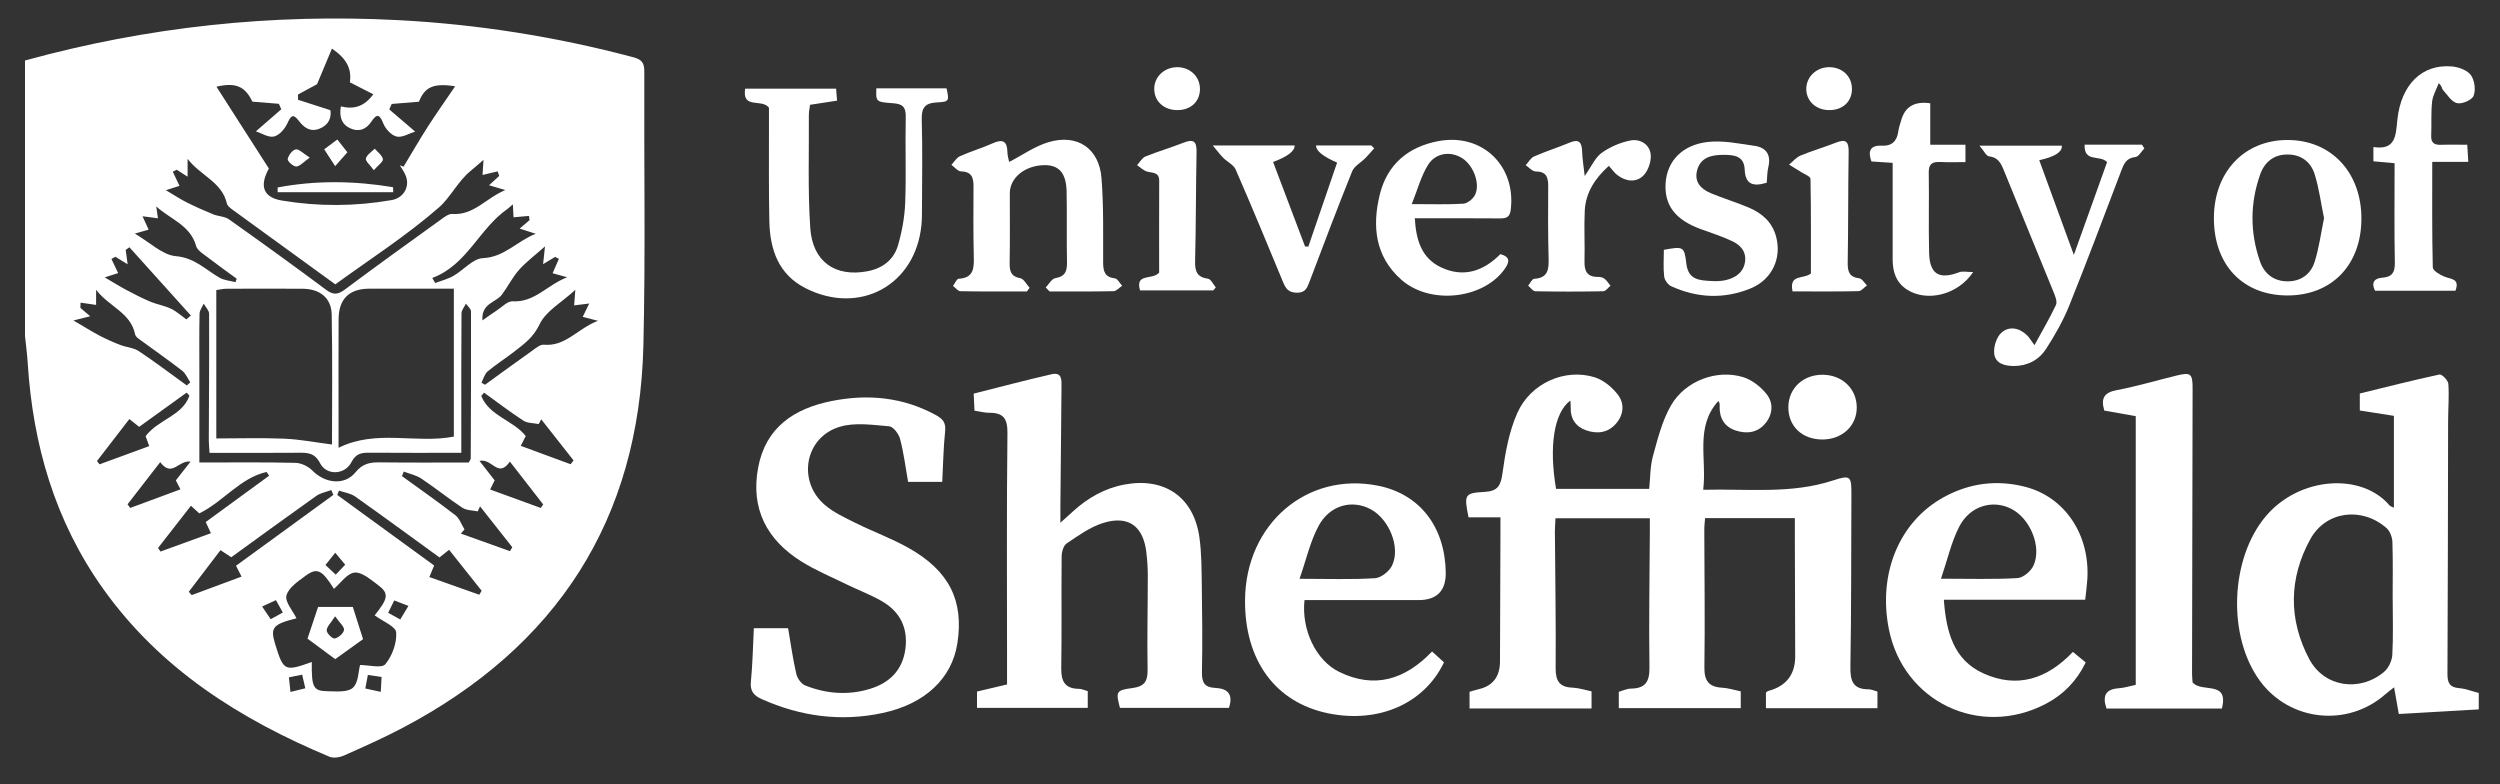 <svg viewBox="0 0 500 156.81" xmlns="http://www.w3.org/2000/svg" data-sanitized-data-name="Layer 1" data-name="Layer 1" id="Layer_1">
  <rect x="0" y="0" width="500" height="156.81" fill="#333333" stroke="none"/>
  <defs>
    <style>
      .cls-1 {
        fill: #fff;
        stroke-width: 0px;
      }
    </style>
  </defs>
  <path d="M5.01,12.1C29.47,5.36,54.37,2.7,79.7,4.03c15.92.84,31.59,3.33,47,7.43,1.61.43,2.17,1.1,2.16,2.77-.08,18.27.25,36.54-.18,54.8-.82,34.97-17.35,60.32-48.15,76.54-3.85,2.03-7.84,3.8-11.82,5.57-.82.36-2.02.53-2.81.21-17.88-7.48-33.87-17.55-45.32-33.66-9.6-13.5-14.01-28.76-15.04-45.13-.11-1.8-.36-3.59-.54-5.39,0-18.36,0-36.72,0-55.08ZM43.27,87.69c4.63,0,9.16-.15,13.66.05,3.13.14,6.24.75,9.47,1.16,0-8.24.11-17.11-.06-25.97-.06-3.34-2.36-5.15-5.8-5.18-5.08-.04-10.17-.02-15.25,0-.68,0-1.36.17-2.03.26v29.67ZM90.76,57.74c-5.79,0-11.4-.03-17,0-3.95.02-6.02,2.1-6.04,6.08-.04,6.45-.01,12.9-.01,19.35,0,2.13,0,4.26,0,6.39,7.57-3.76,15.47-.76,23.06-2.24v-29.6ZM83.8,20.34c-2.02.17-3.74.31-5.46.45-.16.37-.32.73-.48,1.1,1.57,1.35,3.15,2.7,5.17,4.43-1.23.37-2.6,1.25-3.7.99-1.06-.24-2.23-1.51-2.66-2.6-.77-1.95-1.32-1.99-2.42-.35-1.05,1.56-2.52,2.1-4.25,1.28-1.82-.87-2.14-2.45-1.83-4.36,2.68.66,4.7,0,6.49-2.42-1.69-.87-3.18-1.63-4.69-2.4.42-2.71-.69-4.77-3.58-6.74-1,2.4-1.89,4.51-2.98,7.12-.77.42-2.29,1.24-3.81,2.06,0,.35,0,.71.01,1.06,2.09.67,4.17,1.34,6.47,2.08.23,1.45-.3,2.98-2.22,3.71-1.84.7-3.07-.22-4.16-1.66-1.19-1.57-1.61-.73-2.26.65-.51,1.08-1.62,2.35-2.67,2.57-1.11.23-2.46-.67-3.59-1.04,1.96-1.71,3.52-3.06,5.08-4.42-.16-.36-.33-.73-.49-1.09-1.72-.14-3.43-.28-5.29-.43-1.46-3.02-3.28-3.91-7.19-2.99,3.45,5.39,6.82,10.65,10.48,16.36.15-.3-.04.09-.24.48-1.65,3.28-.65,5.35,2.85,5.93,7.32,1.22,14.63,1.18,21.94-.09,2.37-.41,3.71-2.65,2.83-4.87-.29-.74-.78-1.4-1.18-2.09l.74.28c1.63-2.69,3.19-5.42,4.89-8.06,1.7-2.64,3.52-5.21,5.43-8.02-4.36-.7-6.1.18-7.24,3.08ZM74.95,123.05c2.73-3.41,2.91-4.38.56-6.12-1.42-1.05-3.17-2.57-4.62-2.41-1.47.16-2.76,2.1-4.1,3.25-2.4-3.8-3.34-4.33-5.71-2.59-1.48,1.09-3.39,2.38-3.79,3.92-.33,1.27,1.27,3.04,2,4.56-4.71,1.19-5.27,1.84-4.27,5.11,1.68,5.47,1.89,5.57,7.34,3.63-.06,5.02.27,5.78,3.03,5.84,1.77.03,4.09.28,5.18-.68,1.14-1.01,1.11-3.35,1.44-4.56,1.71,0,4.33.71,5.05-.15,1.38-1.65,2.33-4.26,2.18-6.37-.09-1.2-2.71-2.22-4.3-3.41ZM96.71,31.96c-1.16,1-1.82,1.6-2.52,2.16-2.58,2.09-4.1,5.35-6.37,7.34-6.46,5.64-13.76,10.33-20.76,15.41-6.98-5.06-13.82-10.02-20.64-14.99-.42-.31-.94-.73-1.05-1.19-.97-4.28-5.18-5.49-7.85-8.91v3.56c-.83-.53-1.5-.96-2.18-1.4-.26.14-.52.28-.78.41.45.95.91,1.91,1.34,2.82-.75.24-1.54.49-2.72.87,1.62.96,2.83,1.76,4.11,2.41,1.74.87,3.53,1.67,5.34,2.41,1.03.42,2.31.4,3.17,1.01,6.52,4.62,13,9.3,19.41,14.08,1.43,1.07,2.35,1,3.74-.03,6.33-4.73,12.75-9.34,19.16-13.96.71-.51,1.59-1.22,2.35-1.17,4.33.3,6.7-3.17,10.61-4.78-1.51-.45-2.34-.69-3.26-.96.76-.7,1.4-1.29,2.04-1.87-.11-.3-.21-.61-.32-.91-.99.24-1.98.48-3.02.72.05-.81.1-1.6.19-3.03ZM39.89,92.5c6.7,0,12.96-.08,19.22.07,1.14.03,2.53.7,3.34,1.52,2.56,2.6,6.45,3.07,8.65.37,1.43-1.76,2.91-2.01,4.88-1.99,5.98.08,11.95.03,17.77.03.24-.47.4-.63.4-.79.04-9.81.08-19.62.05-29.44,0-.52-.66-1.03-1.02-1.54-.31.65-.87,1.29-.88,1.94-.06,7.63-.04,15.27-.04,22.9,0,1.6,0,3.2,0,4.99-6.37,0-12.35.03-18.33-.02-1.62-.01-2.74.13-3.65,1.9-1.31,2.55-4.97,2.71-6.26.21-1.1-2.14-2.55-2.11-4.39-2.1-5.87.05-11.74.02-17.72.02-.06-1.04-.15-1.75-.15-2.46.03-8.45.1-16.9.06-25.35,0-.68-.7-1.35-1.08-2.03-.29.66-.81,1.32-.83,1.99-.08,3.81-.04,7.63-.04,11.45,0,5.98,0,11.95,0,18.34ZM16.11,60.55c0,.34-.02.69-.03,1.03.59.51,1.19,1.01,1.96,1.67-1.08.27-1.94.49-3.35.84,2.05,1.2,3.63,2.2,5.28,3.07,1.34.7,2.73,1.31,4.14,1.85,1.2.46,2.62.53,3.64,1.21,3.28,2.18,6.42,4.56,9.61,6.87l.7-.63c-.53-.78-.91-1.76-1.63-2.32-2.58-2.01-5.27-3.87-7.9-5.81-.57-.42-1.4-.9-1.51-1.47-.89-4.36-5.17-5.47-7.8-8.9v3.02c-1.07-.15-2.09-.3-3.11-.45ZM115.05,57.99c-2.73,2.5-5.89,4.23-7.13,6.87-1.25,2.65-3.17,3.98-5.17,5.54-1.71,1.34-3.57,2.49-5.23,3.89-.61.51-.83,1.49-1.23,2.25.24.14.47.27.71.41,3.22-2.33,6.42-4.67,9.66-6.97.64-.46,1.44-1.11,2.11-1.04,4.36.4,6.7-3.2,10.82-4.78-1.63-.42-2.46-.64-3.05-.79.47-.96.89-1.82,1.31-2.67-1.01.13-2.02.26-3.02.38.04-.59.12-1.53.23-3.08ZM85.88,115.41c3.43,1.22,6.71,2.38,9.98,3.54.16-.27.31-.53.47-.8-2.16-2.72-4.32-5.43-6.51-8.19-.85.68-1.38,1.1-1.92,1.53-5.72-4.15-11.27-8.23-16.9-12.21-.9-.63-2.13-.78-3.21-1.16-.11.29-.23.58-.34.87,6.43,4.68,12.86,9.36,19.38,14.11-.29.7-.54,1.31-.96,2.31ZM66.67,98.98c-.14-.32-.28-.65-.41-.97-1.01.38-2.15.57-3,1.17-5.7,4.04-11.34,8.16-17.01,12.27-.69-.46-1.31-.87-2.15-1.42-2.19,2.88-4.26,5.6-6.34,8.32.19.22.39.44.58.67,3.27-1.21,6.55-2.43,9.97-3.7-.49-.96-.79-1.55-1.11-2.17,6.61-4.81,13.03-9.49,19.46-14.16ZM86.45,55.59c.2.34.4.67.59,1.01,1.22-.46,2.52-.78,3.64-1.42,2.02-1.15,3.88-3.46,5.89-3.55,4.3-.19,6.69-3.32,10.57-4.88-1.44-.46-2.26-.72-3.21-1.03.77-.65,1.38-1.18,1.99-1.7-.04-.28-.08-.56-.13-.84-1,.09-2.01.19-3.08.28-.03-.55-.08-1.45-.14-2.6-.56.48-.81.74-1.09.94-5.66,3.92-8.06,11.21-15.03,13.79ZM26.95,46.71c3.04,1.77,5.52,4.29,8.21,4.52,3.77.32,5.93,2.69,8.73,4.3.94.54,2.13.62,3.21.9.08-.23.16-.46.24-.69-1.96-1.43-3.94-2.84-5.86-4.32-.84-.65-2.01-1.33-2.25-2.21-1.15-4.18-5.18-5.36-7.98-7.93.12.87.25,1.74.34,2.38-1.07-.14-2.08-.28-3.09-.41.4.87.8,1.74,1.23,2.68-.58.16-1.35.38-2.77.79ZM37.28,63.87c.3-.26.6-.51.89-.77-4.1-4.55-8.19-9.1-12.29-13.65-.25.18-.49.36-.74.53.11.86.23,1.72.39,2.88-1-.61-1.73-1.06-2.46-1.51-.26.15-.52.3-.78.45.44.93.88,1.85,1.34,2.82-.59.18-1.4.44-2.69.85,1.7,1,2.99,1.81,4.33,2.52,1.58.84,3.17,1.66,4.81,2.35,1.33.56,2.81.78,4.11,1.4,1.11.53,2.06,1.41,3.08,2.14ZM96.49,64.08c1.22-.86,2.01-1.44,2.84-1.97,1.05-.68,2.17-1.91,3.21-1.85,4.38.25,6.81-3.21,10.89-4.81-1.53-.42-2.37-.66-2.91-.8.45-1.03.85-1.95,1.26-2.88-.25-.13-.5-.26-.76-.39-.72.43-1.43.87-2.4,1.45.13-1.2.22-2.06.38-3.55-2.03,1.8-3.77,3.1-5.19,4.69-1.32,1.49-2.23,3.34-3.43,4.96-1.18,1.59-4.16,1.71-3.89,5.15ZM31.61,109.59c.16.24.32.48.48.72,3.33-1.21,6.67-2.42,10.1-3.67-.47-.99-.76-1.59-1.05-2.23,4.33-3.16,8.51-6.21,12.69-9.27-.17-.25-.34-.5-.51-.75-5.32,1.21-8.61,5.91-13.46,8.29-.41-.38-.91-.83-1.67-1.53-2.3,2.94-4.44,5.69-6.58,8.44ZM80.75,94.32c-.12.3-.24.6-.36.9,3.57,2.59,7.19,5.12,10.68,7.82.84.65,1.23,1.88,1.83,2.84-.24.28-.49.56-.73.84,3.27,1.17,6.55,2.34,9.82,3.51.16-.26.31-.52.47-.78-2.15-2.73-4.3-5.45-6.45-8.18-.16.34-.31.67-.47,1.01-1.03-.23-2.24-.19-3.06-.73-2.79-1.84-5.41-3.96-8.19-5.82-1.03-.69-2.34-.96-3.53-1.41ZM19.39,92.18c.17.23.34.46.51.69,3.31-1.22,6.61-2.43,9.95-3.65-.38-1.04-.61-1.66-.73-1.98,2.54-3.38,7.33-4.03,8.77-8.09-.19-.21-.37-.42-.56-.63-3.19,2.3-6.38,4.6-9.5,6.85-.7-.56-1.23-.98-1.96-1.56-2.23,2.9-4.35,5.64-6.47,8.39ZM114.12,92.85c.2-.26.39-.51.59-.77-2.15-2.74-4.3-5.47-6.46-8.21-.17.31-.35.62-.52.94-1.03-.21-2.23-.15-3.05-.68-2.7-1.75-5.26-3.72-7.87-5.6-.19.22-.38.43-.56.65,1.61,4.05,6.43,4.86,8.9,8.04-.27.54-.55,1.07-1,1.95,3.44,1.27,6.71,2.47,9.98,3.68ZM35.17,96.07c1.06-1.34,2-2.54,2.94-3.75-2.44-.35-3.67,3.27-6.07.11-2.29,2.96-4.41,5.69-6.53,8.43.18.24.35.48.53.73,3.32-1.23,6.64-2.46,10.05-3.72-.49-.95-.77-1.5-.92-1.79ZM101.98,92.32c-2.41,3.44-3.54-.74-6.08-.14,1.09,1.4,1.98,2.54,3.03,3.89-.13.27-.43.87-.9,1.83,3.48,1.27,6.8,2.48,10.12,3.69.16-.23.33-.47.49-.7-2.13-2.74-4.26-5.47-6.66-8.57ZM67.05,110.55c-.8,1-1.35,1.68-1.96,2.45.76.71,1.38,1.29,2.06,1.93.7-.74,1.24-1.31,1.89-1.99-.63-.75-1.18-1.42-1.99-2.39ZM56.57,122.51c-.48-.86-.9-1.61-1.38-2.48-.96.44-1.75.8-2.77,1.27.66.98,1.19,1.76,1.72,2.54.92-.51,1.62-.89,2.42-1.34ZM73.07,137.7c1.05.23,1.94.42,3.08.67.07-1.2.12-2.04.17-2.98-1.05-.15-1.88-.27-2.75-.4-.18.95-.32,1.71-.51,2.71ZM80.05,123.89c.55-.9,1.03-1.7,1.64-2.71-1.13-.43-1.93-.74-2.84-1.09-.46.93-.83,1.69-1.22,2.47.79.44,1.42.78,2.42,1.33ZM61.06,137.65c-.24-1.05-.43-1.86-.63-2.72-.95.19-1.72.35-2.65.54.1.99.19,1.82.31,2.92,1.13-.28,1.96-.48,2.97-.73Z" class="cls-1"></path>
  <path d="M495.74,141.88c-5.25.3-10.5.61-15.98.92-.3-1.71-.6-3.37-.94-5.34-.71.56-1.25.95-1.75,1.39-7.52,6.64-19.07,5.44-25.03-2.6-6.65-8.96-6.03-24.65,1.21-33.11,6.66-7.78,19.03-8.69,24.66-2.05.15.17.43.23.87.45v-18.37c-2.29-.36-4.5-.71-6.82-1.07v-3.4c5.25-1.28,10.58-2.65,15.95-3.8.46-.1,1.71,1.18,1.76,1.87.17,2.53-.05,5.08-.05,7.62-.04,16.81-.04,33.61-.13,50.42,0,1.78.45,2.67,2.34,2.82,1.32.11,2.61.63,3.92.97v3.27ZM478.53,119.84c0-3.81.08-7.63-.05-11.44-.03-.95-.48-2.17-1.17-2.78-4.9-4.31-12.11-3.46-15.24,2.2-4.31,7.81-4.41,16.08-.23,23.98,2.98,5.64,10.07,6.68,14.97,2.58.89-.75,1.58-2.21,1.65-3.38.21-3.71.08-7.44.08-11.17Z" class="cls-1"></path>
  <path d="M348.15,138.26v3.37h-24.39v-3.27c.74-.2,1.58-.63,2.44-.64,2.89-.04,3.73-1.39,3.69-4.24-.13-9.08.03-18.17.08-27.26,0-.8,0-1.59,0-2.57h-18.87c-.04.91-.13,1.78-.12,2.66.06,9.09.22,18.17.15,27.25-.02,2.57.7,3.87,3.37,3.97,1.24.05,2.47.46,3.81.74v3.42h-24.4v-3.33c.57-.16,1.16-.37,1.76-.5q4.31-.98,4.33-5.55c.03-8.54.06-17.08.09-25.62,0-.98,0-1.95,0-3.23h-6.38c-.92-4.53-.83-4.86,3.19-5.08,2.68-.14,3.26-1.27,3.6-3.77.56-4.08,1.31-8.3,2.97-12.03,2.67-5.99,9.56-8.97,15.48-7.12,1.75.55,3.46,1.97,4.61,3.45,1.36,1.76,1.22,3.98-.34,5.79-1.63,1.9-3.8,2.12-5.98,1.37-2.08-.72-3.19-2.32-3.1-4.62.02-.41-.04-.83-.07-1.35-3.27,2.46-4.31,9.08-2.86,17.67h18.63c.23-2.16.17-4.47.76-6.59.95-3.46,1.85-7.08,3.62-10.13,2.86-4.93,9.21-7.25,14.45-5.61,1.75.55,3.49,1.92,4.65,3.38,1.38,1.74,1.27,3.99-.21,5.81-1.57,1.92-3.75,2.2-5.96,1.47-2.23-.73-3.29-2.45-3.22-4.83.01-.34.05-.68-.26-1.07-4.71,5.19-2.26,11.54-3.03,17.75,8.97-.22,17.57.9,26-1.87,3.51-1.15,3.66-.83,3.64,2.92-.06,11.45,0,22.9-.2,34.34-.05,2.86.52,4.53,3.66,4.52.53,0,1.05.26,1.75.45v3.33h-22.3v-3.13c.17-.12.3-.28.46-.32q5.39-1.43,5.39-6.93c-.02-8-.04-15.99-.07-23.99,0-1.16,0-2.31,0-3.64h-17.95c-.05.72-.16,1.49-.16,2.27.02,9.18.15,18.36.02,27.53-.04,2.74.88,3.96,3.56,4.11,1.16.06,2.31.44,3.72.73Z" class="cls-1"></path>
  <path d="M195.4,141.62v-3.31c1.94-.46,3.85-.91,6.01-1.42v-4.7c0-15.17-.1-30.33.08-45.5.03-2.92-.75-4.15-3.62-4.13-.89,0-1.78-.24-2.97-.42-.05-1.05-.1-2.08-.16-3.42,5.25-1.32,10.39-2.68,15.57-3.87,2.11-.48,2.01,1.12,1.99,2.57-.09,7.99-.15,15.98-.22,23.97,0,.86,0,1.73,0,3.16,1.16-1.04,1.86-1.68,2.57-2.32,2.95-2.67,6.28-4.58,10.25-5.32,8.03-1.5,13.87,2.51,14.99,10.61.43,3.13.42,6.33.47,9.5.08,5.81.15,11.62.03,17.43-.04,2.05.54,3.04,2.62,3.13,2.42.11,3.72,1.16,2.78,4h-21.8c-.85-3.24-.8-3.54,2.51-3.97,2.45-.32,3.06-1.42,3.02-3.74-.11-6.26.04-12.53.04-18.79,0-1.54-.11-3.09-.29-4.62-.61-5.25-3.61-7.46-8.69-5.85-2.6.82-4.95,2.54-7.25,4.08-.64.43-1,1.7-1,2.6-.08,7.45.04,14.89-.08,22.34-.04,2.64.74,4.11,3.54,4.14.53,0,1.05.27,1.76.46v3.35h-22.14Z" class="cls-1"></path>
  <path d="M150.76,125.64h6.86c.53,3.11.95,6.15,1.64,9.14.2.88.99,2,1.78,2.31,4.25,1.69,8.64,2.03,13.06.65,3.9-1.22,6.4-3.77,6.97-7.89.58-4.21-1.04-7.53-4.72-9.63-2.2-1.26-4.59-2.16-6.87-3.27-3.09-1.51-6.31-2.85-9.21-4.66-6.89-4.31-10.16-10.52-8.65-18.72,1.49-8.09,7.22-11.87,14.69-13.36,7.23-1.45,14.28-.8,20.89,2.82,1.32.72,2.01,1.48,1.83,3.18-.35,3.32-.4,6.67-.58,10.16h-6.83c-.51-2.89-.87-5.78-1.6-8.57-.26-1.01-1.36-2.47-2.18-2.54-3.28-.27-6.82-.82-9.87.09-7.04,2.09-8.58,10.95-2.94,15.69,1.77,1.49,3.97,2.51,6.07,3.55,3.49,1.73,7.19,3.08,10.58,4.98,8.18,4.59,11.13,10.58,9.79,19.12-1.1,7.01-6.46,12.1-14.95,13.91-8.35,1.79-16.42.69-24.2-2.79-1.62-.73-2.33-1.63-2.14-3.51.34-3.43.4-6.88.59-10.66Z" class="cls-1"></path>
  <path d="M260.9,120.02c-.64,5.87,2.24,12.05,6.92,14.35,7.06,3.46,13.2,1.57,18.59-4.07.87.79,1.65,1.49,2.39,2.17-3.97,8.29-13.12,12.26-23.17,10.19-10.56-2.17-16.73-10.6-16.62-22.7.13-15.16,12.37-25.66,26.59-22.82,8.3,1.65,13.39,8.15,13.55,17.3q.1,5.58-5.47,5.58c-6.63,0-13.26,0-19.89,0-.98,0-1.95,0-2.88,0ZM259.9,115.76c5.76,0,10.46.18,15.12-.12,1.21-.08,2.85-1.39,3.4-2.55,1.72-3.62-.58-9.24-4.25-11.22-3.72-2.01-8.18-.89-10.44,3.29-1.67,3.09-2.45,6.66-3.82,10.6Z" class="cls-1"></path>
  <path d="M388.77,119.97c.48,6.45,1.96,12,7.89,14.7,6.77,3.08,12.75,1.14,17.92-4.29.84.69,1.65,1.36,2.56,2.11-1.79,3.69-4.44,6.43-7.99,8.28-13.21,6.91-28.52-.42-31.39-15-2.18-11.08,2.09-21.43,10.96-26.32,5.15-2.84,10.66-3.55,16.35-2.08,7.97,2.07,12.98,9.66,12.39,18.57-.08,1.25-.26,2.5-.42,4.01h-28.27ZM388.2,115.74c5.75,0,10.53.16,15.29-.12,1.14-.07,2.67-1.36,3.19-2.47,1.75-3.75-.65-9.49-4.45-11.4-3.73-1.88-8.24-.58-10.39,3.59-1.57,3.06-2.33,6.54-3.64,10.4Z" class="cls-1"></path>
  <path d="M420.86,82.11c-.74-2.5,0-3.61,2.48-4.08,4-.76,7.93-1.93,11.89-2.9,2.96-.73,3.3-.43,3.29,2.65-.04,18.97-.08,37.94-.11,56.91,0,.71.08,1.43.11,1.79,1.82,2.18,7.28-.53,5.87,5.22h-23.09c-.83-2.46-.27-3.87,2.47-4.05,1.07-.07,2.12-.42,3.38-.68v-53.74c-1.97-.35-4.06-.72-6.27-1.11Z" class="cls-1"></path>
  <path d="M175.29,17.67h14.02c.54,2.47.56,2.7-1.89,2.81-2.49.12-3.14,1.1-3.07,3.5.17,5.81.06,11.62.05,17.44,0,1.18,0,2.37-.11,3.54-1.14,12.02-12.29,18.17-23.14,12.7-5.45-2.75-7.15-7.72-7.28-13.37-.14-6.26-.06-12.53-.08-18.8,0-1.44,0-2.88,0-3.95-1.43-1.9-5.41.4-4.76-3.81h18.19c.06.71.11,1.45.19,2.4-1.84.28-3.52.54-5.4.83-.08.66-.24,1.35-.24,2.04.05,7.53-.22,15.08.28,22.58.45,6.78,5.02,9.89,11.44,8.67,3.04-.58,5.27-2.29,6.11-5.18.8-2.75,1.33-5.66,1.44-8.52.22-5.71-.02-11.44.11-17.16.05-2.05-.68-2.62-2.62-2.75-3.37-.22-3.36-.35-3.26-2.97Z" class="cls-1"></path>
  <path d="M209.15,57.49c.63-.65,1.19-1.74,1.91-1.86,2.01-.33,2.37-1.42,2.34-3.2-.1-4.72.02-9.44-.08-14.16-.08-3.68-1.55-5.29-4.47-5.24-3.88.07-6.88,2.51-6.89,5.63,0,4.63.05,9.26-.03,13.89-.03,1.65.22,2.74,2.14,3.1.71.13,1.24,1.25,1.85,1.91-.18.24-.36.49-.54.73-4.43,0-8.87.04-13.3-.05-.5,0-.99-.69-1.48-1.06.38-.5.74-1.41,1.15-1.43,2.92-.17,3.07-2.02,3.01-4.29-.11-4.72-.09-9.44-.06-14.16.01-1.77-.35-2.97-2.5-3.02-.65-.02-1.28-.85-1.92-1.31.56-.59,1.02-1.42,1.71-1.73,2.15-.96,4.43-1.63,6.58-2.59,1.97-.88,2.87-.43,2.91,1.76.01.77.27,1.53.35,1.98,2.68-1.38,5.15-3.16,7.92-3.97,5.74-1.69,10.09,1.27,10.55,7.21.44,5.6.31,11.24.33,16.87,0,1.75.31,2.94,2.36,3.18.53.06.97.97,1.44,1.48-.58.38-1.15,1.07-1.74,1.08-4.26.09-8.52.05-12.78.05-.26-.27-.51-.53-.77-.8Z" class="cls-1"></path>
  <path d="M472.28,43.7c0,9.32-5.96,15.45-14.92,15.39-8.84-.07-14.57-6.13-14.58-15.42-.01-9.25,6.04-15.68,14.75-15.67,8.7.01,14.76,6.47,14.75,15.71ZM464.81,43.64c-.62-3-1-5.98-1.88-8.8-.75-2.4-2.63-3.91-5.33-3.94-2.82-.04-4.68,1.49-5.57,4-2.03,5.74-2.04,11.58-.05,17.33.87,2.53,2.77,4.04,5.56,4.04,2.66,0,4.61-1.45,5.38-3.87.89-2.82,1.28-5.8,1.89-8.76Z" class="cls-1"></path>
  <path d="M474.99,58.13c-.83-1.78,0-2.49,1.54-2.6,1.95-.15,2.47-1.11,2.44-3.02-.13-6.53-.05-13.06-.05-19.87-1.42-.13-2.73-.25-4.24-.38v-2.85c4.46.68,4.47-2.28,4.79-5.42.72-7.1,4.97-11.22,10.91-10.7,1.34.12,3.05.73,3.78,1.71.76,1.03,1.02,2.97.56,4.16-.32.85-2.31,1.7-3.31,1.47-1.1-.25-1.96-1.7-2.86-2.69-.19-.21-.1-.69-.81-1.29-.46,1.23-1.18,2.43-1.32,3.7-.24,2.25-.08,4.53-.18,6.8-.06,1.5.7,1.86,2.01,1.81,1.63-.06,3.25-.01,5.2-.01.07,1.09.12,2.03.21,3.43h-7.21c0,7.33-.06,14.22.11,21.11.02.65,1.42,1.47,2.33,1.84,1.29.53,3.13.35,2.2,2.82h-16.08Z" class="cls-1"></path>
  <path d="M421.41,32.41c-1.46-1.51-4.62.16-4.49-3.47h11.48c.16.25.32.5.47.75-.6.6-1.15,1.66-1.8,1.72-1.86.19-2.31,1.41-2.85,2.82-3.42,8.99-6.79,17.99-10.38,26.91-1.21,3-2.84,5.87-4.6,8.6-1.43,2.23-3.69,3.45-6.45,3.46-1.88,0-3.75-.51-3.95-2.5-.14-1.37.47-3.31,1.46-4.18,1.55-1.36,3.59-.97,5.15.58.38.37.65.86,1.44,1.93,1.58-2.9,3.07-5.41,4.3-8.04.3-.65-.14-1.75-.47-2.56-3.31-8.15-6.68-16.28-9.98-24.43-.58-1.43-1.18-2.54-2.95-2.74-.54-.06-.97-1.05-1.9-2.13h16.48q.16,1.89-4.52,2.91c2.23,6.1,4.44,12.15,6.92,18.94,2.4-6.69,4.52-12.63,6.65-18.57Z" class="cls-1"></path>
  <path d="M282.96,43.66c.25,4.36,1.35,7.96,5.23,9.8,4.5,2.13,8.49.8,11.89-2.64,1.99.57,1.86,1.55.87,2.96-4.27,6.06-14.95,7.26-20.71,2.14-5.24-4.65-5.83-10.72-4.28-17.02,1.49-6.04,5.7-9.57,11.79-10.69,8.7-1.6,15.47,4.95,14.4,13.73-.18,1.47-.85,1.75-2.13,1.74-4.63-.04-9.27-.02-13.9-.02-.98,0-1.95,0-3.16,0ZM282.34,40.82c4.04,0,7.17.11,10.3-.08.81-.05,1.86-.87,2.29-1.62,1.21-2.15-.14-5.94-2.42-7.44-2.32-1.52-5.39-1.17-6.93,1.34-1.36,2.21-2.04,4.83-3.23,7.8Z" class="cls-1"></path>
  <path d="M353.35,36.54c-2.72.85-4.3.33-4.41-2.62-.11-2.8-2.2-2.95-4.28-2.95-2.41,0-4.65.52-5.28,3.26-.52,2.26.91,3.63,2.79,4.41,2.5,1.05,5.12,1.82,7.62,2.89,2.59,1.11,4.61,2.84,5.41,5.72,1.21,4.36-.78,8.7-5.14,10.46-5.3,2.14-10.65,1.91-15.85-.48-.64-.3-1.3-1.24-1.38-1.95-.2-1.77-.06-3.58-.06-5.32,3.84-.69,4.1-.72,4.49,2.71.38,3.41,2.74,3.39,5.07,3.54,3.45.22,5.95-1.06,6.55-3.26.61-2.22-.48-3.78-2.34-4.67-2.03-.97-4.2-1.67-6.33-2.44-5.17-1.87-7.41-4.81-7.08-9.33.32-4.29,3.3-7.54,8.45-8.12,3.05-.34,6.24.34,9.34.78,2.36.34,3.33,1.83,2.74,4.27-.23.95-.21,1.97-.31,3.08Z" class="cls-1"></path>
  <path d="M261.66,49.34c1.92-5.61,3.84-11.23,5.76-16.82q-4.25-1.83-4.21-3.43h11.05c.19.19.38.39.58.58-.6.66-1.17,1.35-1.8,1.98-.87.89-2.19,1.57-2.61,2.62-2.95,7.31-5.73,14.7-8.53,22.07-.47,1.23-.81,2.23-2.54,2.2-1.62-.02-2.19-.78-2.72-2.06-3.12-7.54-6.24-15.08-9.5-22.56-.42-.97-1.69-1.55-2.51-2.37-.59-.59-1.09-1.28-2.08-2.46h16.38q.06,1.68-4.31,3.31c2.13,5.63,4.26,11.26,6.39,16.89.21.01.43.03.64.04Z" class="cls-1"></path>
  <path d="M316.94,35.2c1.36-1.93,2.09-3.69,3.4-4.63,1.67-1.2,3.76-2.09,5.78-2.48,1.9-.36,3.82.77,4.02,2.8.14,1.38-.5,3.27-1.47,4.23-1.48,1.45-3.53,1.19-5.23-.13-.56-.43-.97-1.05-1.67-1.82-2.71,2.45-4.64,5.29-4.82,9-.16,3.35.04,6.71-.05,10.07-.05,1.96.51,3.15,2.67,3.14.44,0,.97.08,1.3.34.49.38.83.94,1.23,1.43-.48.38-.95,1.09-1.44,1.1-4.53.09-9.07.09-13.6,0-.48,0-.95-.72-1.43-1.11.4-.48.77-1.35,1.2-1.38,2.8-.16,2.95-1.91,2.89-4.11-.13-4.8-.11-9.61-.08-14.42.01-1.78-.37-2.94-2.51-2.94-.66,0-1.33-.81-1.99-1.25.55-.6,1-1.45,1.68-1.75,2.32-1.02,4.75-1.78,7.09-2.76,1.84-.78,2.45-.13,2.51,1.7.05,1.51.3,3,.52,4.97Z" class="cls-1"></path>
  <path d="M378.52,32.57c-1.69-.11-2.94-.19-4.24-.28-.73-2.03-.28-3.26,2.03-3.15,2.17.1,3.11-.98,3.37-2.98.09-.71.37-1.4.56-2.1q1.12-4.09,5.81-3.4v8.29h7.04v3.47c-1.67,0-3.35.06-5.03-.02-1.54-.07-2.34.32-2.31,2.09.09,5.35-.06,10.71.07,16.06.1,4.3,2.02,5.42,6.01,3.9.68-.26,1.54-.04,2.8-.04-3.09,4.64-9.31,6.02-13.21,3.52-2.22-1.42-2.9-3.6-2.89-6.09,0-5.45,0-10.89,0-16.34,0-.89,0-1.78,0-2.94Z" class="cls-1"></path>
  <path d="M358.51,58.29c-.75-3.56,2.19-2.38,3.67-3.59,0-6.1.04-12.52-.08-18.93,0-.47-1.2-.93-1.87-1.36-.79-.51-1.61-.98-2.42-1.47.75-.62,1.41-1.46,2.27-1.82,2.34-.97,4.8-1.68,7.16-2.61,2.03-.8,2.52-.09,2.49,1.91-.12,7.36-.06,14.72-.19,22.07-.03,1.82.3,2.92,2.32,3.18.56.07,1.02.92,1.53,1.41-.56.4-1.11,1.14-1.68,1.15-4.35.1-8.69.05-13.19.05Z" class="cls-1"></path>
  <path d="M231.83,54.52c0-5.86-.02-12.11.01-18.36,0-1.8-1.34-1.53-2.44-1.85-.73-.21-1.33-.84-1.99-1.28.55-.59,1-1.45,1.67-1.73,2.52-1.02,5.14-1.78,7.67-2.78,1.98-.78,2.6-.21,2.56,1.85-.14,7.26-.11,14.53-.29,21.8-.05,2.02.31,3.26,2.57,3.57.59.08,1.05,1.13,1.57,1.73-.17.2-.33.41-.5.61h-14.65c-1.05-3.53,2.51-2.01,3.81-3.56Z" class="cls-1"></path>
  <path d="M364.44,87.9c-4.06-.02-6.83-2.7-6.77-6.55.06-3.76,3.05-6.49,7-6.4,3.83.09,6.65,2.82,6.68,6.49.04,3.72-2.92,6.48-6.92,6.46Z" class="cls-1"></path>
  <path d="M365.79,22.02c-2.68-.03-4.62-1.91-4.53-4.39.09-2.44,2.22-4.3,4.8-4.19,2.52.1,4.32,1.9,4.33,4.33.01,2.56-1.86,4.29-4.6,4.25Z" class="cls-1"></path>
  <path d="M235.54,22.02c-2.69.03-4.64-1.69-4.69-4.15-.05-2.43,1.91-4.37,4.49-4.43,2.57-.07,4.59,1.78,4.65,4.24.06,2.55-1.75,4.31-4.45,4.34Z" class="cls-1"></path>
  <path d="M78.64,38.44h-23.11c0-.32,0-.63,0-.95,7.68-1.45,15.38-1.33,23.09-.05,0,.33.01.67.02,1Z" class="cls-1"></path>
  <path d="M69.47,30.46c-.75.85-1.44,1.64-2.44,2.77-.79-1.21-1.41-2.17-2.19-3.37.47-.36,1.38-1.04,2.62-1.96.53.68,1.23,1.57,2.02,2.56Z" class="cls-1"></path>
  <path d="M61.95,31.52c-1.28.9-1.98,1.76-2.7,1.78-.6.02-1.78-1.07-1.71-1.48.14-.76.93-1.81,1.61-1.94.63-.12,1.46.8,2.81,1.64Z" class="cls-1"></path>
  <path d="M74.76,34.04c-.76-1.06-1.71-1.83-1.58-2.34.19-.75,1.14-1.32,1.76-1.96.59.69,1.5,1.32,1.64,2.09.09.51-.95,1.21-1.82,2.21Z" class="cls-1"></path>
  <path d="M67.03,131.82c-1.74-1.29-3.67-2.71-5.53-4.09.66-1.99,1.46-4.38,2.12-6.35h6.94c.58,1.82,1.32,4.15,2.05,6.45-1.66,1.19-3.65,2.62-5.57,4ZM67.02,123.26c-.86,1.35-1.69,2.1-1.68,2.83.01.59,1.16,1.71,1.61,1.61.74-.15,1.76-1.03,1.85-1.71.09-.64-.87-1.42-1.78-2.73Z" class="cls-1"></path>
</svg>
